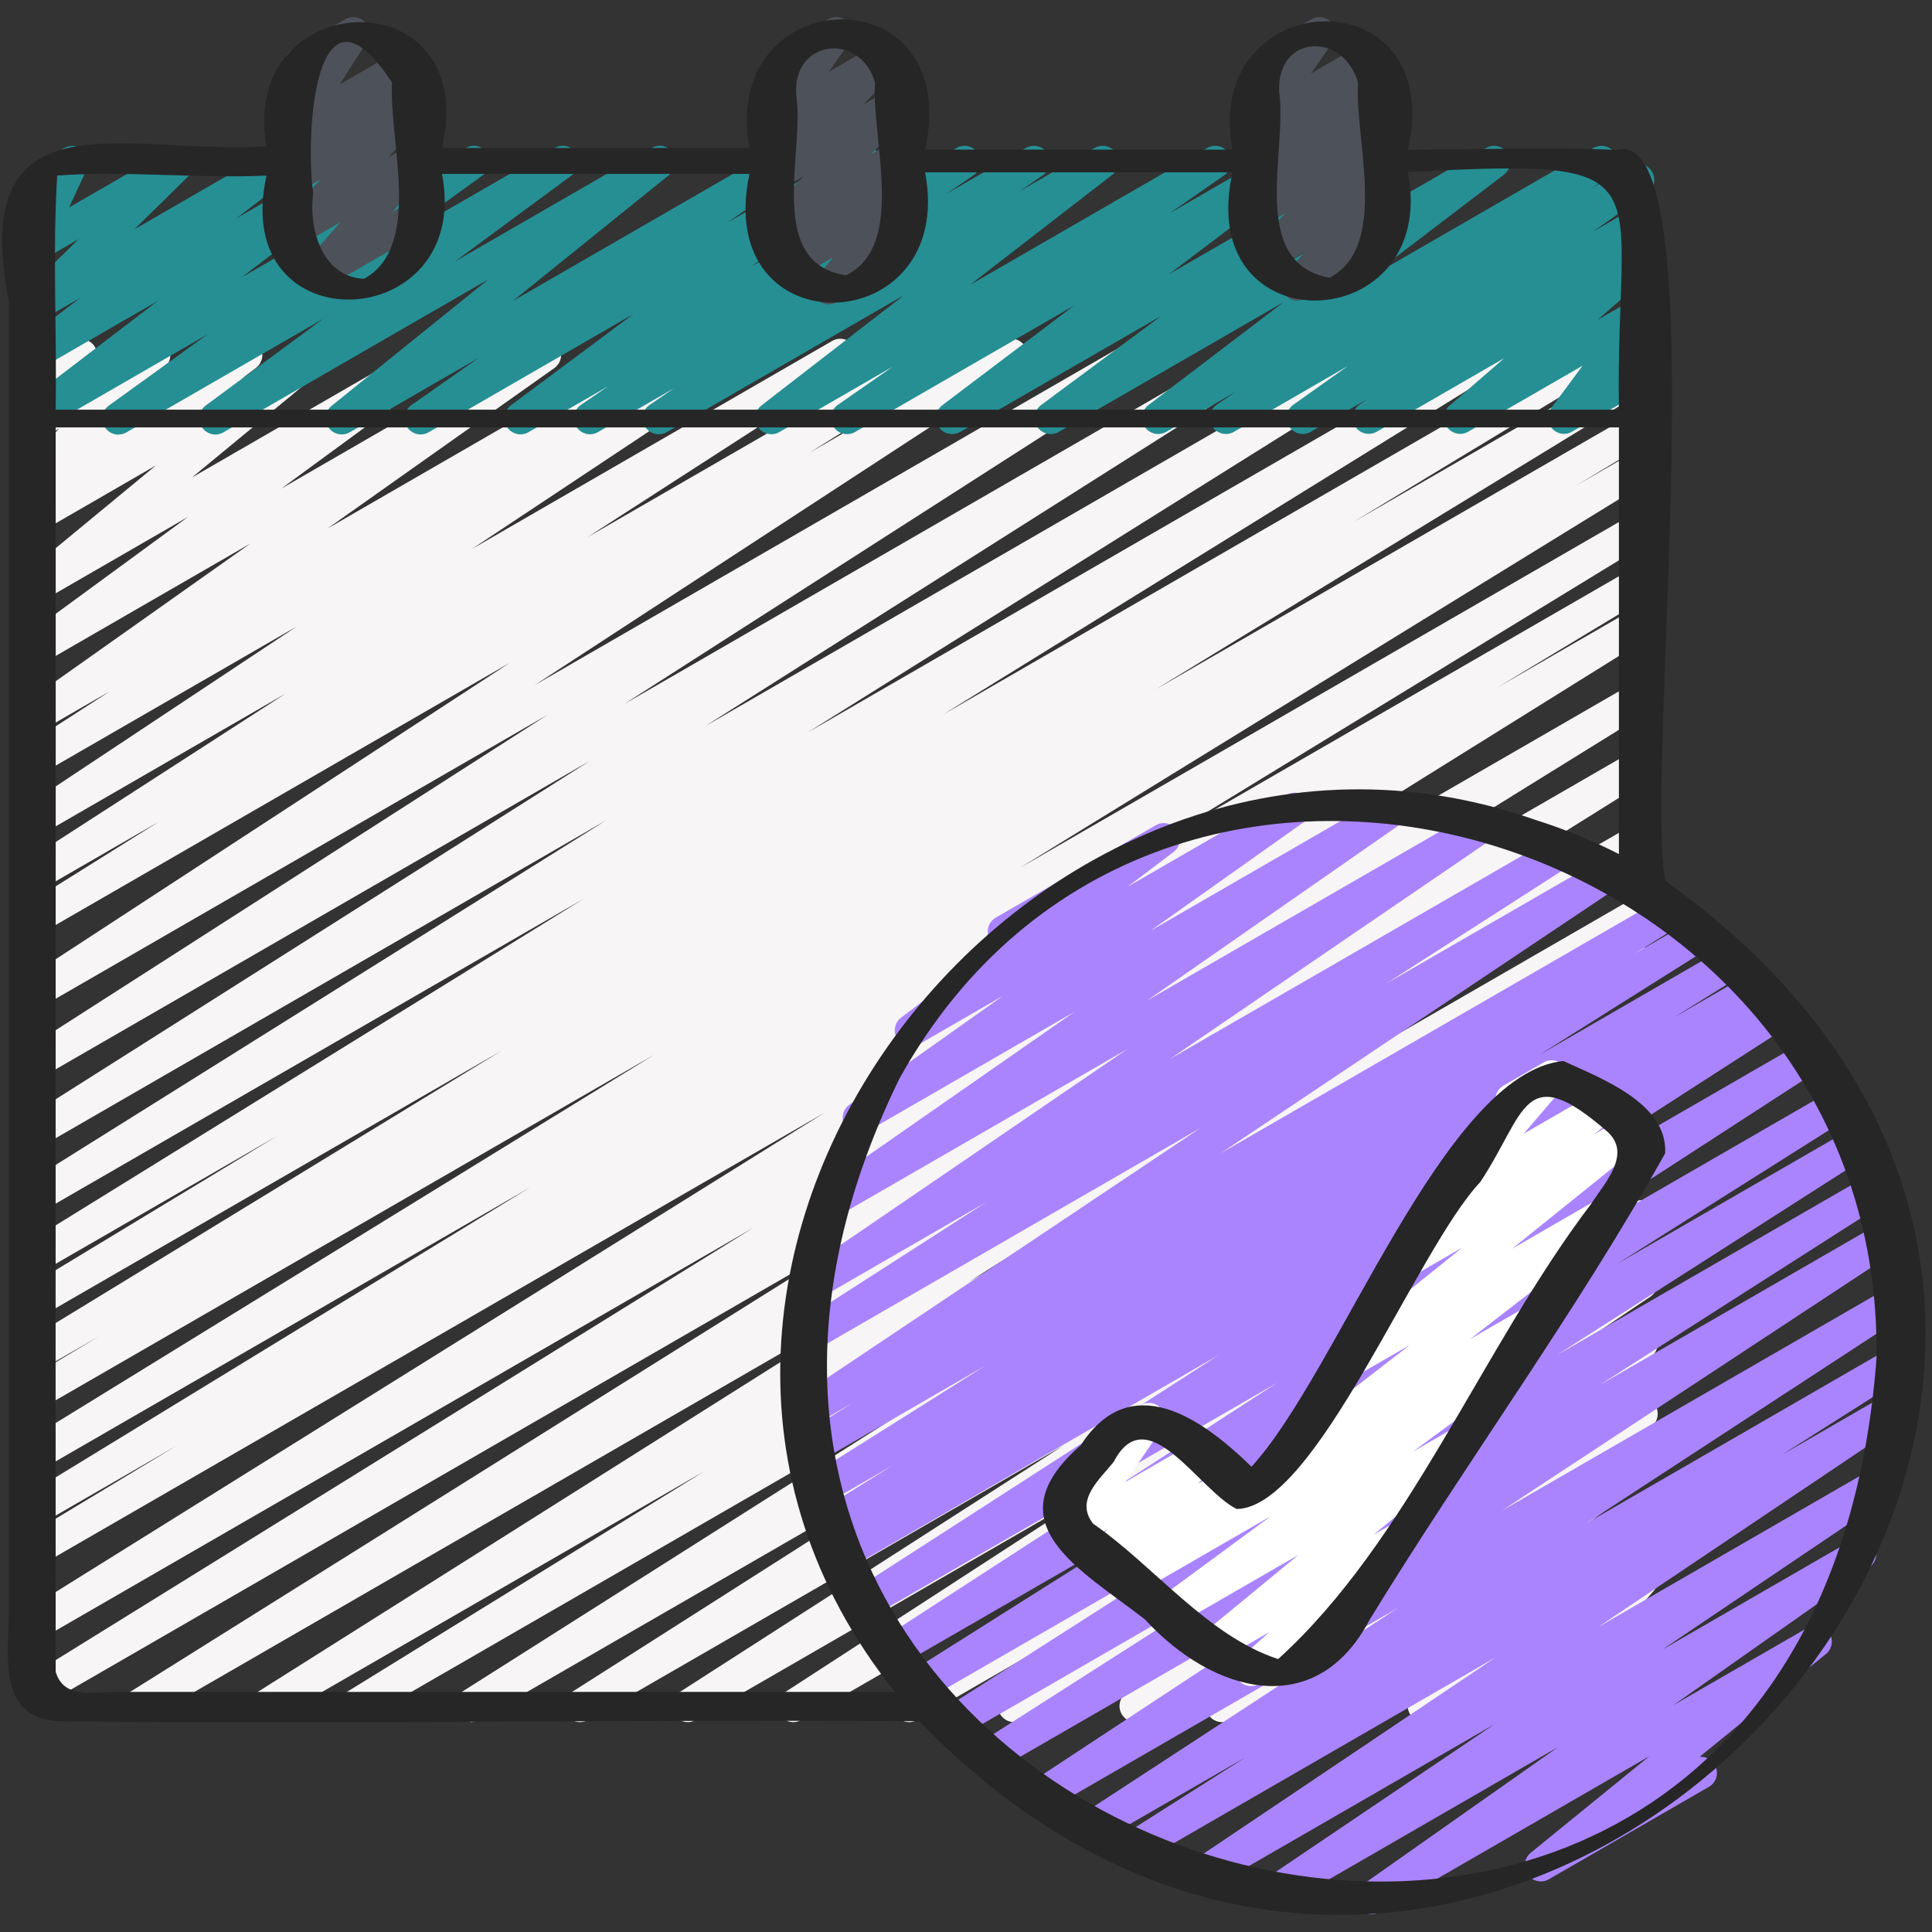 <?xml version="1.0" encoding="UTF-8"?> <svg xmlns="http://www.w3.org/2000/svg" width="34" height="34" viewBox="0 0 34 34" fill="none"><rect x="0" y="0" width="34" height="34" fill="#333333" stroke="none"/><g clip-path="url(#clip0_1951_1154)"><path d="M8.276 30.299C8.18 30.299 8.087 30.251 8.033 30.163C7.953 30.031 7.994 29.86 8.124 29.777L17.176 24.038L6.397 30.261C6.262 30.338 6.091 30.294 6.012 30.161C5.933 30.028 5.975 29.856 6.107 29.774L12.403 25.887L4.827 30.261C4.694 30.34 4.523 30.295 4.443 30.162C4.363 30.03 4.404 29.859 4.534 29.776L16.521 22.212L2.581 30.26C2.448 30.339 2.277 30.294 2.197 30.161C2.117 30.029 2.159 29.857 2.289 29.775L15.396 21.564L0.805 29.99C0.671 30.068 0.499 30.023 0.42 29.89C0.34 29.758 0.383 29.585 0.514 29.504L13.257 21.607L0.726 28.843C0.591 28.921 0.42 28.876 0.341 28.743C0.261 28.611 0.303 28.439 0.434 28.357L14.514 19.58L0.725 27.541C0.59 27.619 0.418 27.574 0.339 27.44C0.26 27.306 0.304 27.134 0.437 27.054L3.097 25.449L0.724 26.819C0.59 26.897 0.418 26.851 0.339 26.719C0.26 26.585 0.303 26.413 0.435 26.332L9.328 20.897L0.725 25.865C0.591 25.943 0.42 25.899 0.34 25.765C0.26 25.632 0.303 25.46 0.435 25.378L11.516 18.56L0.725 24.79C0.59 24.867 0.418 24.823 0.339 24.688C0.26 24.555 0.304 24.382 0.437 24.301L1.753 23.51L0.725 24.104C0.591 24.181 0.418 24.136 0.34 24.003C0.26 23.869 0.303 23.697 0.435 23.616L8.835 18.486L0.725 23.169C0.59 23.247 0.418 23.202 0.339 23.068C0.26 22.934 0.304 22.762 0.437 22.681L4.885 19.987L0.725 22.388C0.591 22.466 0.419 22.421 0.34 22.288C0.26 22.156 0.303 21.984 0.434 21.902L10.272 15.817L0.725 21.329C0.591 21.408 0.42 21.363 0.34 21.23C0.26 21.098 0.302 20.926 0.433 20.843L10.673 14.433L0.724 20.178C0.591 20.256 0.42 20.212 0.34 20.079C0.26 19.948 0.301 19.776 0.431 19.693L10.38 13.391L0.724 18.966C0.591 19.044 0.421 19 0.341 18.868C0.26 18.737 0.301 18.566 0.43 18.482L9.637 12.579L0.724 17.724C0.591 17.802 0.421 17.759 0.341 17.628C0.261 17.497 0.299 17.326 0.427 17.242L8.971 11.665L0.724 16.426C0.591 16.505 0.42 16.46 0.34 16.327C0.26 16.195 0.302 16.023 0.432 15.941L2.798 14.46L0.724 15.657C0.591 15.735 0.421 15.692 0.341 15.56C0.26 15.429 0.3 15.258 0.429 15.174L5.03 12.204L0.724 14.69C0.591 14.767 0.422 14.725 0.341 14.594C0.26 14.464 0.298 14.293 0.425 14.208L5.219 11.027L0.723 13.622C0.59 13.7 0.42 13.656 0.339 13.524C0.259 13.393 0.298 13.222 0.427 13.139L1.938 12.163L0.722 12.864C0.592 12.94 0.423 12.899 0.342 12.771C0.26 12.644 0.293 12.475 0.417 12.387L4.407 9.565L0.722 11.692C0.593 11.768 0.426 11.728 0.343 11.602C0.261 11.475 0.291 11.307 0.413 11.218L3.31 9.096L0.722 10.59C0.595 10.664 0.431 10.627 0.348 10.506C0.264 10.385 0.287 10.22 0.4 10.126L2.745 8.19L0.723 9.358C0.593 9.432 0.427 9.393 0.345 9.27C0.263 9.145 0.29 8.978 0.409 8.887L0.682 8.679C0.566 8.722 0.434 8.688 0.357 8.588C0.27 8.476 0.279 8.316 0.379 8.216L1.043 7.541L0.723 7.726C0.608 7.793 0.464 7.77 0.373 7.674C0.284 7.576 0.273 7.429 0.348 7.321L0.805 6.655C0.796 6.644 0.79 6.633 0.783 6.621C0.704 6.486 0.75 6.312 0.886 6.234L1.285 6.004C1.399 5.937 1.544 5.961 1.634 6.057C1.724 6.154 1.735 6.301 1.66 6.41L1.523 6.611L2.572 6.005C2.695 5.933 2.851 5.964 2.938 6.077C3.025 6.188 3.016 6.348 2.916 6.448L2.251 7.124L4.191 6.004C4.319 5.928 4.486 5.967 4.569 6.091C4.652 6.216 4.624 6.383 4.505 6.474L4.256 6.664L5.402 6.003C5.529 5.928 5.692 5.966 5.776 6.086C5.86 6.208 5.837 6.372 5.724 6.467L3.377 8.404L7.538 6.002C7.668 5.927 7.834 5.967 7.917 6.093C7.999 6.219 7.969 6.387 7.847 6.476L4.951 8.598L9.449 6.001C9.579 5.925 9.748 5.966 9.83 6.094C9.912 6.221 9.878 6.39 9.755 6.478L5.764 9.301L11.481 6.001C11.614 5.924 11.784 5.966 11.864 6.098C11.945 6.229 11.905 6.4 11.777 6.484L10.27 7.458L12.794 6.001C12.926 5.923 13.096 5.966 13.176 6.097C13.257 6.226 13.22 6.397 13.092 6.482L8.302 9.663L14.645 6C14.778 5.923 14.948 5.966 15.028 6.098C15.109 6.229 15.069 6.4 14.94 6.484L10.337 9.455L16.322 6C16.456 5.922 16.627 5.966 16.707 6.099C16.787 6.231 16.745 6.403 16.614 6.485L14.245 7.968L17.655 5.999C17.788 5.921 17.958 5.965 18.038 6.096C18.118 6.226 18.08 6.397 17.952 6.482L9.409 12.058L19.904 5.999C20.039 5.922 20.208 5.966 20.288 6.097C20.369 6.228 20.328 6.4 20.199 6.483L10.986 12.39L22.057 5.999C22.191 5.921 22.361 5.966 22.441 6.098C22.521 6.23 22.48 6.401 22.35 6.484L12.409 12.78L24.156 5.998C24.291 5.921 24.461 5.965 24.541 6.097C24.621 6.23 24.579 6.401 24.448 6.484L14.209 12.893L26.151 5.998C26.286 5.919 26.457 5.964 26.536 6.098C26.616 6.23 26.573 6.403 26.442 6.484L16.598 12.574L27.989 5.998C28.123 5.919 28.294 5.965 28.375 6.099C28.454 6.233 28.41 6.405 28.277 6.486L23.827 9.181L28.441 6.518C28.574 6.44 28.747 6.485 28.826 6.619C28.905 6.752 28.862 6.924 28.73 7.005L20.331 12.136L28.745 7.278C28.88 7.199 29.052 7.245 29.131 7.379C29.21 7.513 29.166 7.686 29.033 7.766L27.738 8.545L28.745 7.964C28.879 7.886 29.05 7.93 29.13 8.065C29.21 8.197 29.167 8.369 29.035 8.451L17.945 15.275L28.745 9.04C28.879 8.962 29.052 9.007 29.131 9.141C29.21 9.274 29.167 9.447 29.035 9.528L20.153 14.955L28.745 9.994C28.88 9.915 29.052 9.961 29.131 10.095C29.211 10.229 29.166 10.402 29.033 10.482L26.354 12.098L28.746 10.717C28.88 10.639 29.05 10.684 29.131 10.817C29.211 10.949 29.169 11.121 29.038 11.203L14.961 19.978L28.746 12.019C28.88 11.941 29.052 11.985 29.131 12.118C29.211 12.251 29.168 12.423 29.037 12.505L16.29 20.403L28.746 13.212C28.881 13.134 29.051 13.179 29.131 13.311C29.211 13.444 29.169 13.616 29.038 13.698L15.93 21.909L28.746 14.509C28.881 14.432 29.05 14.475 29.13 14.608C29.21 14.741 29.169 14.912 29.039 14.994L17.053 22.556L28.747 15.806C28.88 15.727 29.052 15.772 29.132 15.905C29.211 16.039 29.169 16.211 29.037 16.293L22.73 20.187L28.747 16.713C28.881 16.635 29.051 16.679 29.131 16.812C29.211 16.943 29.17 17.115 29.04 17.198L19.992 22.933L28.747 17.879C28.881 17.802 29.051 17.846 29.131 17.977C29.211 18.109 29.171 18.28 29.041 18.364L21.344 23.265L28.747 18.992C28.88 18.913 29.05 18.958 29.13 19.09C29.211 19.221 29.171 19.392 29.042 19.476L22.275 23.824L28.747 20.087C28.88 20.011 29.05 20.053 29.131 20.185C29.211 20.315 29.172 20.486 29.044 20.57L23.222 24.349L28.748 21.16C28.88 21.082 29.049 21.125 29.13 21.255C29.211 21.385 29.174 21.555 29.047 21.641L23.322 25.469L28.748 22.336C28.88 22.258 29.049 22.302 29.13 22.431C29.211 22.561 29.174 22.73 29.047 22.817L24.779 25.692L28.748 23.401C28.877 23.324 29.045 23.366 29.127 23.493C29.21 23.62 29.177 23.788 29.054 23.877L24.854 26.885L28.748 24.637C28.878 24.561 29.047 24.602 29.129 24.73C29.21 24.858 29.176 25.028 29.052 25.115L27.159 26.433L28.748 25.516C28.878 25.44 29.044 25.48 29.127 25.606C29.209 25.732 29.178 25.9 29.057 25.989L27.446 27.169L28.748 26.418C28.873 26.345 29.035 26.379 29.119 26.498C29.204 26.617 29.186 26.78 29.076 26.876L27.407 28.34L28.748 27.566C28.867 27.496 29.02 27.524 29.109 27.632C29.197 27.739 29.194 27.894 29.102 27.998L28.293 28.921L28.748 28.659C28.859 28.593 29.002 28.613 29.092 28.706C29.182 28.799 29.199 28.942 29.13 29.052L28.934 29.371C29.003 29.389 29.065 29.435 29.104 29.502C29.182 29.637 29.136 29.81 29 29.889L28.342 30.268C28.23 30.334 28.088 30.314 27.997 30.221C27.907 30.128 27.891 29.985 27.959 29.875L28.062 29.708L27.091 30.268C26.972 30.338 26.819 30.31 26.73 30.203C26.642 30.096 26.645 29.941 26.737 29.837L27.545 28.915L25.199 30.269C25.075 30.343 24.913 30.308 24.828 30.188C24.743 30.07 24.761 29.907 24.871 29.81L26.541 28.346L23.209 30.269C23.08 30.345 22.913 30.305 22.83 30.179C22.748 30.052 22.779 29.884 22.9 29.795L24.508 28.618L21.648 30.269C21.518 30.345 21.349 30.304 21.267 30.176C21.186 30.048 21.22 29.878 21.344 29.791L23.239 28.472L20.127 30.269C19.997 30.345 19.828 30.304 19.747 30.177C19.665 30.05 19.697 29.882 19.82 29.793L24.02 26.785L17.987 30.268C17.854 30.345 17.686 30.302 17.605 30.173C17.524 30.043 17.56 29.874 17.687 29.788L21.957 26.911L16.141 30.268C16.009 30.345 15.84 30.303 15.759 30.172C15.678 30.043 15.715 29.873 15.841 29.787L21.567 25.959L14.103 30.268C13.97 30.345 13.801 30.303 13.72 30.171C13.639 30.041 13.678 29.869 13.807 29.785L19.628 26.006L12.246 30.268C12.113 30.345 11.943 30.302 11.863 30.17C11.782 30.039 11.822 29.868 11.951 29.784L18.714 25.439L10.349 30.268C10.216 30.346 10.046 30.302 9.965 30.17C9.885 30.038 9.925 29.866 10.055 29.783L17.754 24.88L8.422 30.268C8.377 30.294 8.329 30.306 8.28 30.306L8.276 30.299Z" fill="#F7F5F5"></path><path d="M2.084 7.649C1.991 7.649 1.9 7.603 1.846 7.519C1.764 7.392 1.795 7.224 1.918 7.136L3.655 5.882L0.725 7.573C0.596 7.648 0.43 7.608 0.348 7.485C0.265 7.36 0.293 7.193 0.412 7.102L2.778 5.295L0.725 6.48C0.597 6.556 0.431 6.517 0.348 6.393C0.265 6.269 0.293 6.101 0.411 6.01L1.411 5.242L0.725 5.637C0.602 5.709 0.444 5.676 0.359 5.564C0.272 5.45 0.283 5.291 0.385 5.19L1.384 4.208L0.726 4.588C0.619 4.649 0.485 4.635 0.393 4.552C0.302 4.469 0.276 4.336 0.327 4.224L0.656 3.511C0.549 3.529 0.429 3.477 0.368 3.373C0.29 3.238 0.337 3.064 0.473 2.985L1.132 2.605C1.239 2.545 1.374 2.558 1.464 2.641C1.556 2.724 1.582 2.857 1.531 2.97L1.216 3.651L3.026 2.605C3.148 2.533 3.307 2.565 3.393 2.679C3.479 2.792 3.468 2.952 3.366 3.052L2.366 4.035L4.844 2.605C4.972 2.53 5.138 2.568 5.221 2.692C5.304 2.817 5.277 2.984 5.158 3.075L4.159 3.843L6.304 2.605C6.432 2.529 6.598 2.568 6.681 2.692C6.764 2.817 6.736 2.984 6.618 3.075L4.25 4.883L8.197 2.604C8.327 2.528 8.494 2.568 8.577 2.695C8.659 2.822 8.627 2.99 8.505 3.079L6.766 4.333L9.763 2.604C9.892 2.528 10.058 2.568 10.141 2.694C10.224 2.82 10.194 2.988 10.073 3.077L8.009 4.6L11.468 2.605C11.595 2.529 11.76 2.567 11.843 2.689C11.926 2.811 11.902 2.977 11.787 3.07L9.029 5.294L13.689 2.605C13.82 2.528 13.988 2.569 14.07 2.698C14.152 2.826 14.117 2.994 13.993 3.082L12.808 3.914L15.076 2.605C15.206 2.529 15.372 2.569 15.454 2.694C15.537 2.819 15.507 2.988 15.387 3.077L13.226 4.687L16.832 2.605C16.964 2.529 17.132 2.57 17.213 2.699C17.295 2.828 17.259 2.997 17.133 3.084L16.652 3.413L18.052 2.605C18.186 2.529 18.353 2.57 18.434 2.699C18.515 2.828 18.48 2.998 18.354 3.084L17.928 3.375L19.262 2.605C19.391 2.53 19.557 2.568 19.639 2.692C19.722 2.816 19.695 2.983 19.577 3.074L17.068 5.015L21.243 2.605C21.375 2.529 21.543 2.57 21.624 2.699C21.706 2.827 21.672 2.996 21.547 3.083L20.578 3.757L22.573 2.605C22.702 2.529 22.869 2.569 22.951 2.694C23.034 2.818 23.006 2.986 22.886 3.076L20.57 4.827L24.42 2.605C24.55 2.529 24.716 2.57 24.799 2.695C24.881 2.82 24.851 2.988 24.731 3.078L22.617 4.646L26.152 2.605C26.28 2.529 26.447 2.569 26.53 2.693C26.613 2.817 26.585 2.985 26.466 3.075L24.086 4.889L28.042 2.605C28.175 2.529 28.343 2.57 28.424 2.7C28.505 2.829 28.469 2.998 28.343 3.085L28.016 3.307L28.687 2.92C28.817 2.844 28.985 2.885 29.067 3.013C29.149 3.14 29.116 3.308 28.992 3.397L28.035 4.076L28.743 3.667C28.872 3.591 29.041 3.631 29.123 3.758C29.205 3.885 29.173 4.054 29.05 4.143L28.824 4.305C28.931 4.28 29.05 4.32 29.119 4.416C29.203 4.535 29.184 4.699 29.074 4.795L28.111 5.631L28.751 5.262C28.867 5.194 29.015 5.219 29.104 5.318C29.194 5.419 29.2 5.568 29.12 5.676L28.566 6.423L28.755 6.314C28.89 6.235 29.064 6.282 29.142 6.418C29.221 6.553 29.174 6.727 29.038 6.805L27.666 7.596C27.551 7.665 27.403 7.641 27.313 7.54C27.224 7.439 27.217 7.29 27.298 7.182L27.852 6.435L25.838 7.597C25.714 7.671 25.551 7.636 25.466 7.516C25.382 7.397 25.401 7.234 25.511 7.138L26.473 6.303L24.23 7.597C24.099 7.673 23.932 7.633 23.85 7.506C23.768 7.379 23.8 7.21 23.923 7.122L24.046 7.034L23.067 7.599C22.937 7.676 22.77 7.634 22.687 7.506C22.605 7.379 22.638 7.21 22.762 7.122L23.721 6.441L21.716 7.599C21.584 7.676 21.416 7.634 21.334 7.505C21.253 7.375 21.289 7.206 21.415 7.12L21.741 6.897L20.524 7.6C20.394 7.675 20.228 7.635 20.146 7.512C20.064 7.387 20.091 7.22 20.21 7.129L22.59 5.317L18.633 7.601C18.503 7.677 18.337 7.637 18.254 7.511C18.171 7.386 18.201 7.218 18.322 7.128L20.438 5.558L16.898 7.601C16.768 7.676 16.602 7.637 16.52 7.512C16.437 7.388 16.465 7.22 16.585 7.13L18.9 5.379L15.049 7.602C14.918 7.679 14.75 7.637 14.668 7.509C14.587 7.38 14.621 7.211 14.746 7.124L15.713 6.451L13.717 7.603C13.589 7.679 13.423 7.639 13.341 7.516C13.258 7.392 13.284 7.225 13.402 7.134L15.911 5.193L11.735 7.604C11.603 7.682 11.435 7.639 11.353 7.51C11.272 7.381 11.307 7.211 11.433 7.125L11.859 6.834L10.524 7.604C10.392 7.681 10.225 7.639 10.143 7.51C10.061 7.381 10.097 7.212 10.223 7.125L10.703 6.797L9.302 7.605C9.173 7.682 9.006 7.641 8.923 7.516C8.841 7.391 8.871 7.222 8.991 7.133L11.151 5.524L7.544 7.607C7.413 7.683 7.245 7.642 7.163 7.514C7.082 7.386 7.116 7.217 7.24 7.129L8.428 6.296L6.156 7.607C6.028 7.681 5.863 7.644 5.781 7.522C5.697 7.4 5.721 7.234 5.837 7.141L8.594 4.917L3.932 7.608C3.803 7.685 3.636 7.644 3.554 7.519C3.471 7.392 3.501 7.224 3.622 7.135L5.687 5.611L2.226 7.609C2.182 7.635 2.132 7.647 2.084 7.647L2.084 7.649Z" fill="#258F94"></path><path d="M5.546 5.127C5.463 5.127 5.382 5.092 5.326 5.023C5.239 4.916 5.241 4.761 5.333 4.657L5.992 3.91L5.268 4.328C5.147 4.4 4.989 4.368 4.902 4.255C4.816 4.143 4.826 3.984 4.926 3.883L5.652 3.151L5.259 3.378C5.137 3.45 4.978 3.418 4.892 3.304C4.806 3.19 4.818 3.03 4.92 2.93L5.365 2.496L5.259 2.556C5.146 2.622 5.003 2.602 4.913 2.507C4.823 2.413 4.808 2.269 4.878 2.159L5.364 1.396C5.243 1.436 5.101 1.386 5.034 1.268C4.955 1.132 5.001 0.959 5.137 0.881L6.076 0.339C6.188 0.273 6.332 0.294 6.422 0.388C6.512 0.482 6.527 0.626 6.456 0.736L5.978 1.486L7.041 0.873C7.164 0.801 7.322 0.833 7.408 0.947C7.495 1.061 7.483 1.221 7.38 1.321L6.935 1.755L7.207 1.598C7.33 1.527 7.487 1.558 7.573 1.671C7.659 1.783 7.65 1.942 7.55 2.043L6.824 2.773L7.207 2.552C7.327 2.482 7.48 2.51 7.568 2.618C7.656 2.725 7.653 2.881 7.561 2.985L6.903 3.731L7.207 3.555C7.342 3.476 7.516 3.523 7.594 3.659C7.673 3.795 7.627 3.968 7.491 4.046L5.687 5.088C5.643 5.114 5.594 5.126 5.545 5.126L5.546 5.127Z" fill="#4D5159"></path><path d="M14.585 5.355C14.504 5.355 14.425 5.32 14.369 5.255C14.281 5.151 14.279 4.999 14.365 4.892L14.661 4.528L14.005 4.907C13.881 4.979 13.723 4.947 13.637 4.832C13.551 4.718 13.563 4.558 13.666 4.458L14.002 4.134L13.763 4.271C13.642 4.343 13.484 4.312 13.397 4.199C13.311 4.086 13.32 3.927 13.421 3.826L14.143 3.1L13.758 3.323C13.637 3.394 13.481 3.364 13.394 3.252C13.307 3.142 13.314 2.983 13.412 2.882L14.024 2.243L13.758 2.396C13.643 2.463 13.497 2.44 13.407 2.342C13.318 2.244 13.308 2.096 13.384 1.988L13.791 1.41C13.689 1.413 13.587 1.363 13.533 1.268C13.454 1.133 13.501 0.96 13.637 0.881L14.575 0.34C14.69 0.273 14.836 0.295 14.926 0.393C15.015 0.492 15.025 0.639 14.948 0.748L14.586 1.263L15.46 0.758C15.582 0.687 15.737 0.717 15.825 0.829C15.912 0.939 15.905 1.098 15.807 1.199L15.196 1.838L15.707 1.543C15.83 1.471 15.987 1.502 16.073 1.615C16.16 1.727 16.15 1.887 16.05 1.988L15.326 2.715L15.707 2.495C15.83 2.422 15.988 2.454 16.075 2.569C16.161 2.683 16.149 2.844 16.046 2.943L15.711 3.268C15.828 3.201 15.976 3.228 16.064 3.331C16.153 3.435 16.154 3.587 16.068 3.694L15.73 4.109C15.834 4.098 15.949 4.148 16.006 4.249C16.085 4.385 16.038 4.558 15.902 4.636L14.726 5.316C14.682 5.342 14.633 5.354 14.584 5.354L14.585 5.355Z" fill="#4D5159"></path><path d="M22.834 5.29C22.751 5.29 22.669 5.254 22.614 5.185C22.526 5.078 22.53 4.922 22.622 4.818L22.963 4.435L22.404 4.758C22.283 4.83 22.125 4.799 22.038 4.686C21.951 4.573 21.962 4.414 22.062 4.313L22.625 3.751L22.259 3.962C22.136 4.034 21.976 4.001 21.89 3.885C21.805 3.769 21.819 3.608 21.925 3.51L22.334 3.128L22.26 3.17C22.137 3.242 21.977 3.21 21.891 3.095C21.806 2.98 21.819 2.819 21.923 2.72L22.221 2.435C22.114 2.478 21.99 2.45 21.91 2.363C21.82 2.265 21.81 2.118 21.885 2.01L22.302 1.409C22.203 1.415 22.09 1.366 22.034 1.268C21.955 1.132 22.002 0.959 22.138 0.881L23.076 0.339C23.191 0.272 23.336 0.295 23.427 0.392C23.516 0.49 23.526 0.637 23.451 0.746L23.071 1.293L23.974 0.772C24.096 0.699 24.256 0.732 24.342 0.847C24.428 0.962 24.415 1.123 24.311 1.222L24.022 1.497L24.203 1.393C24.326 1.321 24.486 1.354 24.572 1.47C24.657 1.586 24.643 1.747 24.537 1.845L24.129 2.226L24.207 2.181C24.329 2.11 24.487 2.141 24.573 2.254C24.66 2.367 24.65 2.526 24.549 2.627L23.986 3.19L24.207 3.062C24.327 2.992 24.48 3.02 24.569 3.128C24.657 3.236 24.653 3.392 24.56 3.495L24.218 3.88C24.35 3.821 24.507 3.868 24.581 3.996C24.66 4.131 24.613 4.305 24.477 4.383L22.975 5.25C22.931 5.276 22.883 5.288 22.834 5.288V5.29Z" fill="#4D5159"></path><path d="M24.132 33.69C24.039 33.69 23.948 33.644 23.894 33.56C23.811 33.432 23.845 33.263 23.969 33.175L27.419 30.746L22.549 33.558C22.416 33.635 22.249 33.592 22.168 33.462C22.087 33.333 22.123 33.163 22.25 33.078L26.298 30.345L21.227 33.273C21.094 33.349 20.925 33.306 20.845 33.177C20.764 33.048 20.8 32.878 20.927 32.792L26.319 29.168L20.002 32.815C19.869 32.893 19.698 32.849 19.618 32.716C19.538 32.585 19.578 32.413 19.709 32.33L21.918 30.927L19.278 32.45C19.145 32.528 18.976 32.485 18.895 32.353C18.815 32.223 18.853 32.052 18.981 31.968L24.603 28.296L18.383 31.887C18.25 31.963 18.081 31.921 18 31.79C17.919 31.66 17.957 31.489 18.085 31.404L25.012 26.841L17.499 31.179C17.365 31.257 17.196 31.213 17.115 31.081C17.035 30.949 17.075 30.777 17.204 30.695L22.197 27.505L16.887 30.571C16.753 30.649 16.584 30.605 16.503 30.473C16.423 30.341 16.463 30.17 16.592 30.087L22.035 26.605L16.318 29.905C16.185 29.983 16.015 29.939 15.934 29.806C15.854 29.674 15.895 29.503 16.026 29.42L20.086 26.857L15.882 29.284C15.748 29.361 15.579 29.318 15.498 29.186C15.417 29.056 15.457 28.884 15.586 28.8L22.479 24.333L15.383 28.429C15.25 28.506 15.08 28.464 15 28.332C14.919 28.201 14.959 28.029 15.088 27.946L21.451 23.844L14.996 27.571C14.861 27.648 14.69 27.604 14.611 27.471C14.531 27.338 14.574 27.166 14.705 27.084L14.885 26.973L14.799 27.023C14.664 27.1 14.493 27.056 14.414 26.923C14.334 26.791 14.376 26.619 14.507 26.537L15.716 25.785L14.622 26.416C14.489 26.494 14.318 26.45 14.238 26.317C14.158 26.185 14.199 26.013 14.329 25.931L17.345 24.031L14.465 25.694C14.33 25.772 14.16 25.727 14.08 25.594C14 25.462 14.042 25.29 14.173 25.208L15.014 24.684L14.378 25.051C14.244 25.128 14.076 25.085 13.995 24.956C13.914 24.826 13.951 24.655 14.078 24.57L21.124 19.852L14.331 23.775C14.197 23.852 14.027 23.809 13.947 23.677C13.867 23.546 13.906 23.375 14.035 23.291L17.36 21.154L14.395 22.866C14.263 22.943 14.095 22.901 14.013 22.772C13.932 22.643 13.967 22.473 14.093 22.387L19.838 18.463L14.681 21.439C14.55 21.516 14.382 21.474 14.3 21.346C14.219 21.218 14.253 21.049 14.378 20.962L18.914 17.803L15.254 19.916C15.124 19.993 14.956 19.951 14.874 19.824C14.792 19.696 14.825 19.527 14.949 19.44L17.651 17.525L16.172 18.379C16.042 18.455 15.876 18.415 15.794 18.29C15.711 18.166 15.739 17.998 15.859 17.908L17.532 16.643C17.488 16.619 17.448 16.582 17.421 16.535C17.342 16.399 17.389 16.226 17.525 16.148L20.34 14.523C20.469 14.447 20.635 14.487 20.718 14.612C20.8 14.736 20.772 14.904 20.652 14.994L19.846 15.604L22.644 13.989C22.773 13.912 22.942 13.954 23.024 14.081C23.106 14.209 23.073 14.378 22.949 14.465L20.249 16.379L24.426 13.967C24.556 13.89 24.725 13.932 24.806 14.06C24.888 14.188 24.854 14.358 24.73 14.445L20.19 17.606L26.033 14.233C26.165 14.157 26.333 14.198 26.414 14.327C26.496 14.456 26.46 14.626 26.334 14.713L20.59 18.636L27.414 14.697C27.547 14.619 27.718 14.663 27.798 14.795C27.878 14.926 27.839 15.097 27.71 15.181L24.393 17.311L28.23 15.096C28.363 15.018 28.531 15.061 28.613 15.191C28.694 15.32 28.657 15.491 28.53 15.576L21.48 20.297L29.309 15.777C29.444 15.698 29.614 15.743 29.694 15.876C29.774 16.009 29.732 16.181 29.601 16.263L28.764 16.784L29.819 16.175C29.954 16.097 30.124 16.141 30.203 16.274C30.283 16.406 30.243 16.578 30.112 16.66L27.097 18.56L30.369 16.67C30.503 16.592 30.674 16.636 30.754 16.77C30.834 16.902 30.792 17.074 30.661 17.157L29.452 17.909L30.808 17.126C30.941 17.048 31.113 17.093 31.192 17.226C31.272 17.358 31.23 17.53 31.098 17.612L30.92 17.723L31.183 17.571C31.316 17.494 31.486 17.536 31.567 17.668C31.647 17.799 31.608 17.971 31.479 18.054L25.118 22.154L31.732 18.336C31.866 18.258 32.034 18.301 32.116 18.433C32.196 18.564 32.157 18.735 32.028 18.819L25.131 23.29L32.229 19.192C32.362 19.115 32.533 19.159 32.613 19.291C32.693 19.423 32.652 19.594 32.522 19.677L28.467 22.237L32.546 19.882C32.68 19.805 32.85 19.849 32.93 19.98C33.01 20.112 32.97 20.283 32.841 20.366L27.395 23.849L32.842 20.704C32.977 20.627 33.146 20.671 33.227 20.802C33.306 20.934 33.266 21.106 33.137 21.188L28.146 24.377L33.059 21.54C33.192 21.463 33.361 21.506 33.443 21.637C33.523 21.767 33.485 21.938 33.358 22.023L26.43 26.586L33.23 22.66C33.363 22.583 33.533 22.626 33.612 22.757C33.693 22.887 33.654 23.058 33.526 23.143L27.902 26.817L33.27 23.717C33.405 23.64 33.575 23.683 33.654 23.816C33.734 23.948 33.694 24.119 33.564 24.202L31.364 25.599L33.223 24.526C33.356 24.448 33.525 24.491 33.605 24.621C33.686 24.75 33.65 24.92 33.523 25.006L28.129 28.631L33.005 25.816C33.138 25.738 33.305 25.782 33.387 25.912C33.468 26.041 33.432 26.211 33.305 26.296L29.255 29.03L32.594 27.103C32.726 27.026 32.893 27.068 32.974 27.196C33.057 27.324 33.023 27.492 32.899 27.58L29.451 30.007L31.812 28.645C31.939 28.57 32.103 28.608 32.187 28.728C32.271 28.85 32.247 29.016 32.132 29.109L29.909 30.918C30.015 30.908 30.12 30.961 30.176 31.059C30.255 31.195 30.209 31.368 30.073 31.446L27.259 33.071C27.131 33.146 26.967 33.108 26.883 32.987C26.8 32.865 26.824 32.699 26.938 32.606L29.026 30.907L24.273 33.651C24.229 33.677 24.18 33.689 24.132 33.689L24.132 33.69Z" fill="#AA84FE"></path><path d="M22.017 29.672C21.929 29.672 21.842 29.632 21.787 29.555C21.702 29.437 21.72 29.275 21.828 29.178L22.338 28.723L21.492 29.21C21.366 29.284 21.202 29.248 21.117 29.127C21.034 29.006 21.057 28.84 21.171 28.747L22.85 27.364L20.72 28.593C20.591 28.67 20.424 28.63 20.341 28.503C20.259 28.378 20.29 28.209 20.411 28.12L22.369 26.679L20.021 28.035C19.898 28.108 19.738 28.074 19.651 27.958C19.566 27.842 19.581 27.68 19.687 27.582L19.716 27.555L19.545 27.653C19.424 27.725 19.266 27.694 19.179 27.581C19.092 27.469 19.102 27.31 19.201 27.209L19.494 26.913L18.999 27.199C18.884 27.266 18.739 27.244 18.649 27.146C18.559 27.049 18.549 26.902 18.623 26.793L19.391 25.679C19.323 25.659 19.262 25.614 19.225 25.549C19.146 25.413 19.192 25.24 19.328 25.162L20.079 24.728C20.193 24.661 20.34 24.684 20.429 24.782C20.519 24.879 20.529 25.025 20.454 25.134L19.803 26.08L21.027 25.373C21.15 25.302 21.306 25.332 21.393 25.445C21.48 25.557 21.471 25.716 21.371 25.817L21.078 26.114L21.593 25.817C21.716 25.744 21.876 25.777 21.962 25.894C22.047 26.009 22.033 26.171 21.927 26.27L21.897 26.297L26.513 23.633C26.642 23.558 26.809 23.597 26.892 23.723C26.974 23.849 26.943 24.017 26.822 24.106L24.865 25.547L25.529 25.163C25.657 25.088 25.82 25.126 25.904 25.246C25.988 25.367 25.965 25.533 25.851 25.626L24.171 27.01L24.442 26.854C24.567 26.781 24.728 26.815 24.813 26.933C24.898 27.051 24.881 27.214 24.772 27.311L23.863 28.122C23.921 28.145 23.97 28.186 24.003 28.243C24.082 28.379 24.035 28.552 23.899 28.63L22.158 29.635C22.114 29.661 22.065 29.672 22.017 29.672Z" fill="white"></path><path d="M22.387 26.188C22.296 26.188 22.206 26.144 22.152 26.063C22.069 25.939 22.096 25.772 22.214 25.681L24.81 23.67L23.718 24.3C23.59 24.375 23.425 24.337 23.343 24.215C23.259 24.093 23.284 23.927 23.399 23.834L25.733 21.956L24.926 22.421C24.798 22.495 24.633 22.458 24.549 22.335C24.467 22.212 24.492 22.046 24.608 21.954L25.443 21.296C25.391 21.28 25.343 21.25 25.307 21.206C25.219 21.099 25.22 20.946 25.309 20.84L26.408 19.557C26.388 19.538 26.371 19.517 26.356 19.491C26.277 19.356 26.324 19.183 26.46 19.105L27.164 18.698C27.283 18.628 27.434 18.655 27.523 18.762C27.611 18.868 27.61 19.022 27.521 19.127L26.814 19.952L28.078 19.223C28.206 19.147 28.371 19.186 28.454 19.309C28.537 19.432 28.512 19.599 28.395 19.69L28.048 19.965L28.626 19.631C28.754 19.556 28.919 19.594 29.001 19.716C29.085 19.838 29.06 20.004 28.945 20.097L26.611 21.975L28.148 21.088C28.277 21.013 28.442 21.052 28.525 21.176C28.608 21.299 28.581 21.466 28.463 21.558L25.868 23.568L26.96 22.938C27.094 22.859 27.268 22.906 27.347 23.042C27.425 23.177 27.379 23.351 27.243 23.429L22.53 26.15C22.486 26.176 22.436 26.188 22.388 26.188L22.387 26.188Z" fill="white"></path><path d="M0.154 5.296V28.359C0.154 29.117 -0.056 30.215 1.008 30.291C6.058 30.344 11.121 30.258 16.177 30.291C26.417 40.863 41.579 24.265 29.31 15.504C28.93 13.671 30.248 2.172 28.457 2.637C27.233 2.59 26.002 2.63 24.777 2.635C25.476 -0.467 21.149 -0.288 21.689 2.633H16.279C16.972 -0.483 12.655 -0.353 13.188 2.604H7.777C8.477 -0.426 4.188 -0.259 4.689 2.575C2.243 2.731 -0.575 1.573 0.154 5.296ZM33.023 23.91C31.816 39.895 8.993 32.976 15.828 18.983C20.445 10.664 33.167 14.666 33.023 23.91ZM26.997 14.421C18.184 11.35 9.754 22.303 15.75 29.775C11.183 29.775 6.616 29.775 2.049 29.775C1.659 29.775 1.122 29.91 0.98 29.42C0.976 22.135 0.983 14.818 0.98 7.522H28.49V15.03C28.015 14.788 27.518 14.584 26.998 14.422L26.997 14.421ZM22.511 1.618C22.464 0.6 23.64 0.552 23.899 1.452C23.837 2.462 24.452 4.334 23.399 4.888C21.959 4.624 22.663 2.653 22.511 1.618ZM14.013 1.673C13.938 0.697 15.135 0.552 15.399 1.451C15.333 2.447 15.955 4.323 14.888 4.845C13.462 4.627 14.167 2.677 14.013 1.673ZM5.511 3.396C5.368 2.356 5.543 -0.614 6.899 1.452C6.839 2.468 7.448 4.338 6.405 4.907C5.657 4.872 5.431 4.012 5.511 3.396ZM1.007 3.09C2.161 2.999 3.502 3.146 4.69 3.09C4.022 6.109 8.326 5.897 7.778 3.061H13.189C12.53 6.169 16.844 6.001 16.28 3.033H21.69C21 6.126 25.332 5.956 24.778 3.029C29.436 2.778 28.424 3.069 28.49 7.21H0.979C1.004 5.853 0.922 4.424 1.007 3.09Z" fill="#262626"></path><path d="M22.024 25.812C21.147 24.953 19.895 24.08 19.02 25.433C17.443 26.807 19.018 27.62 20.151 28.501C21.33 29.787 23.15 30.314 24.103 28.505C25.789 25.748 27.738 23.102 29.304 20.296C29.35 19.415 28.179 18.978 27.512 18.672C25.407 18.883 23.562 24.135 22.024 25.812ZM26.05 20.802C26.855 19.593 26.803 18.624 28.287 19.915C28.723 20.309 28.24 20.816 28.006 21.18C26.08 23.714 24.799 27.107 22.493 29.197C21.244 28.788 20.302 27.549 19.238 26.815C18.909 26.402 19.356 26.031 19.599 25.727C20.189 24.591 21.102 26.235 21.765 26.556C23.164 26.532 24.916 22.006 26.05 20.802Z" fill="#262626"></path></g><defs><clipPath id="clip0_1951_1154"><rect width="34" height="34" fill="white"></rect></clipPath></defs></svg> 